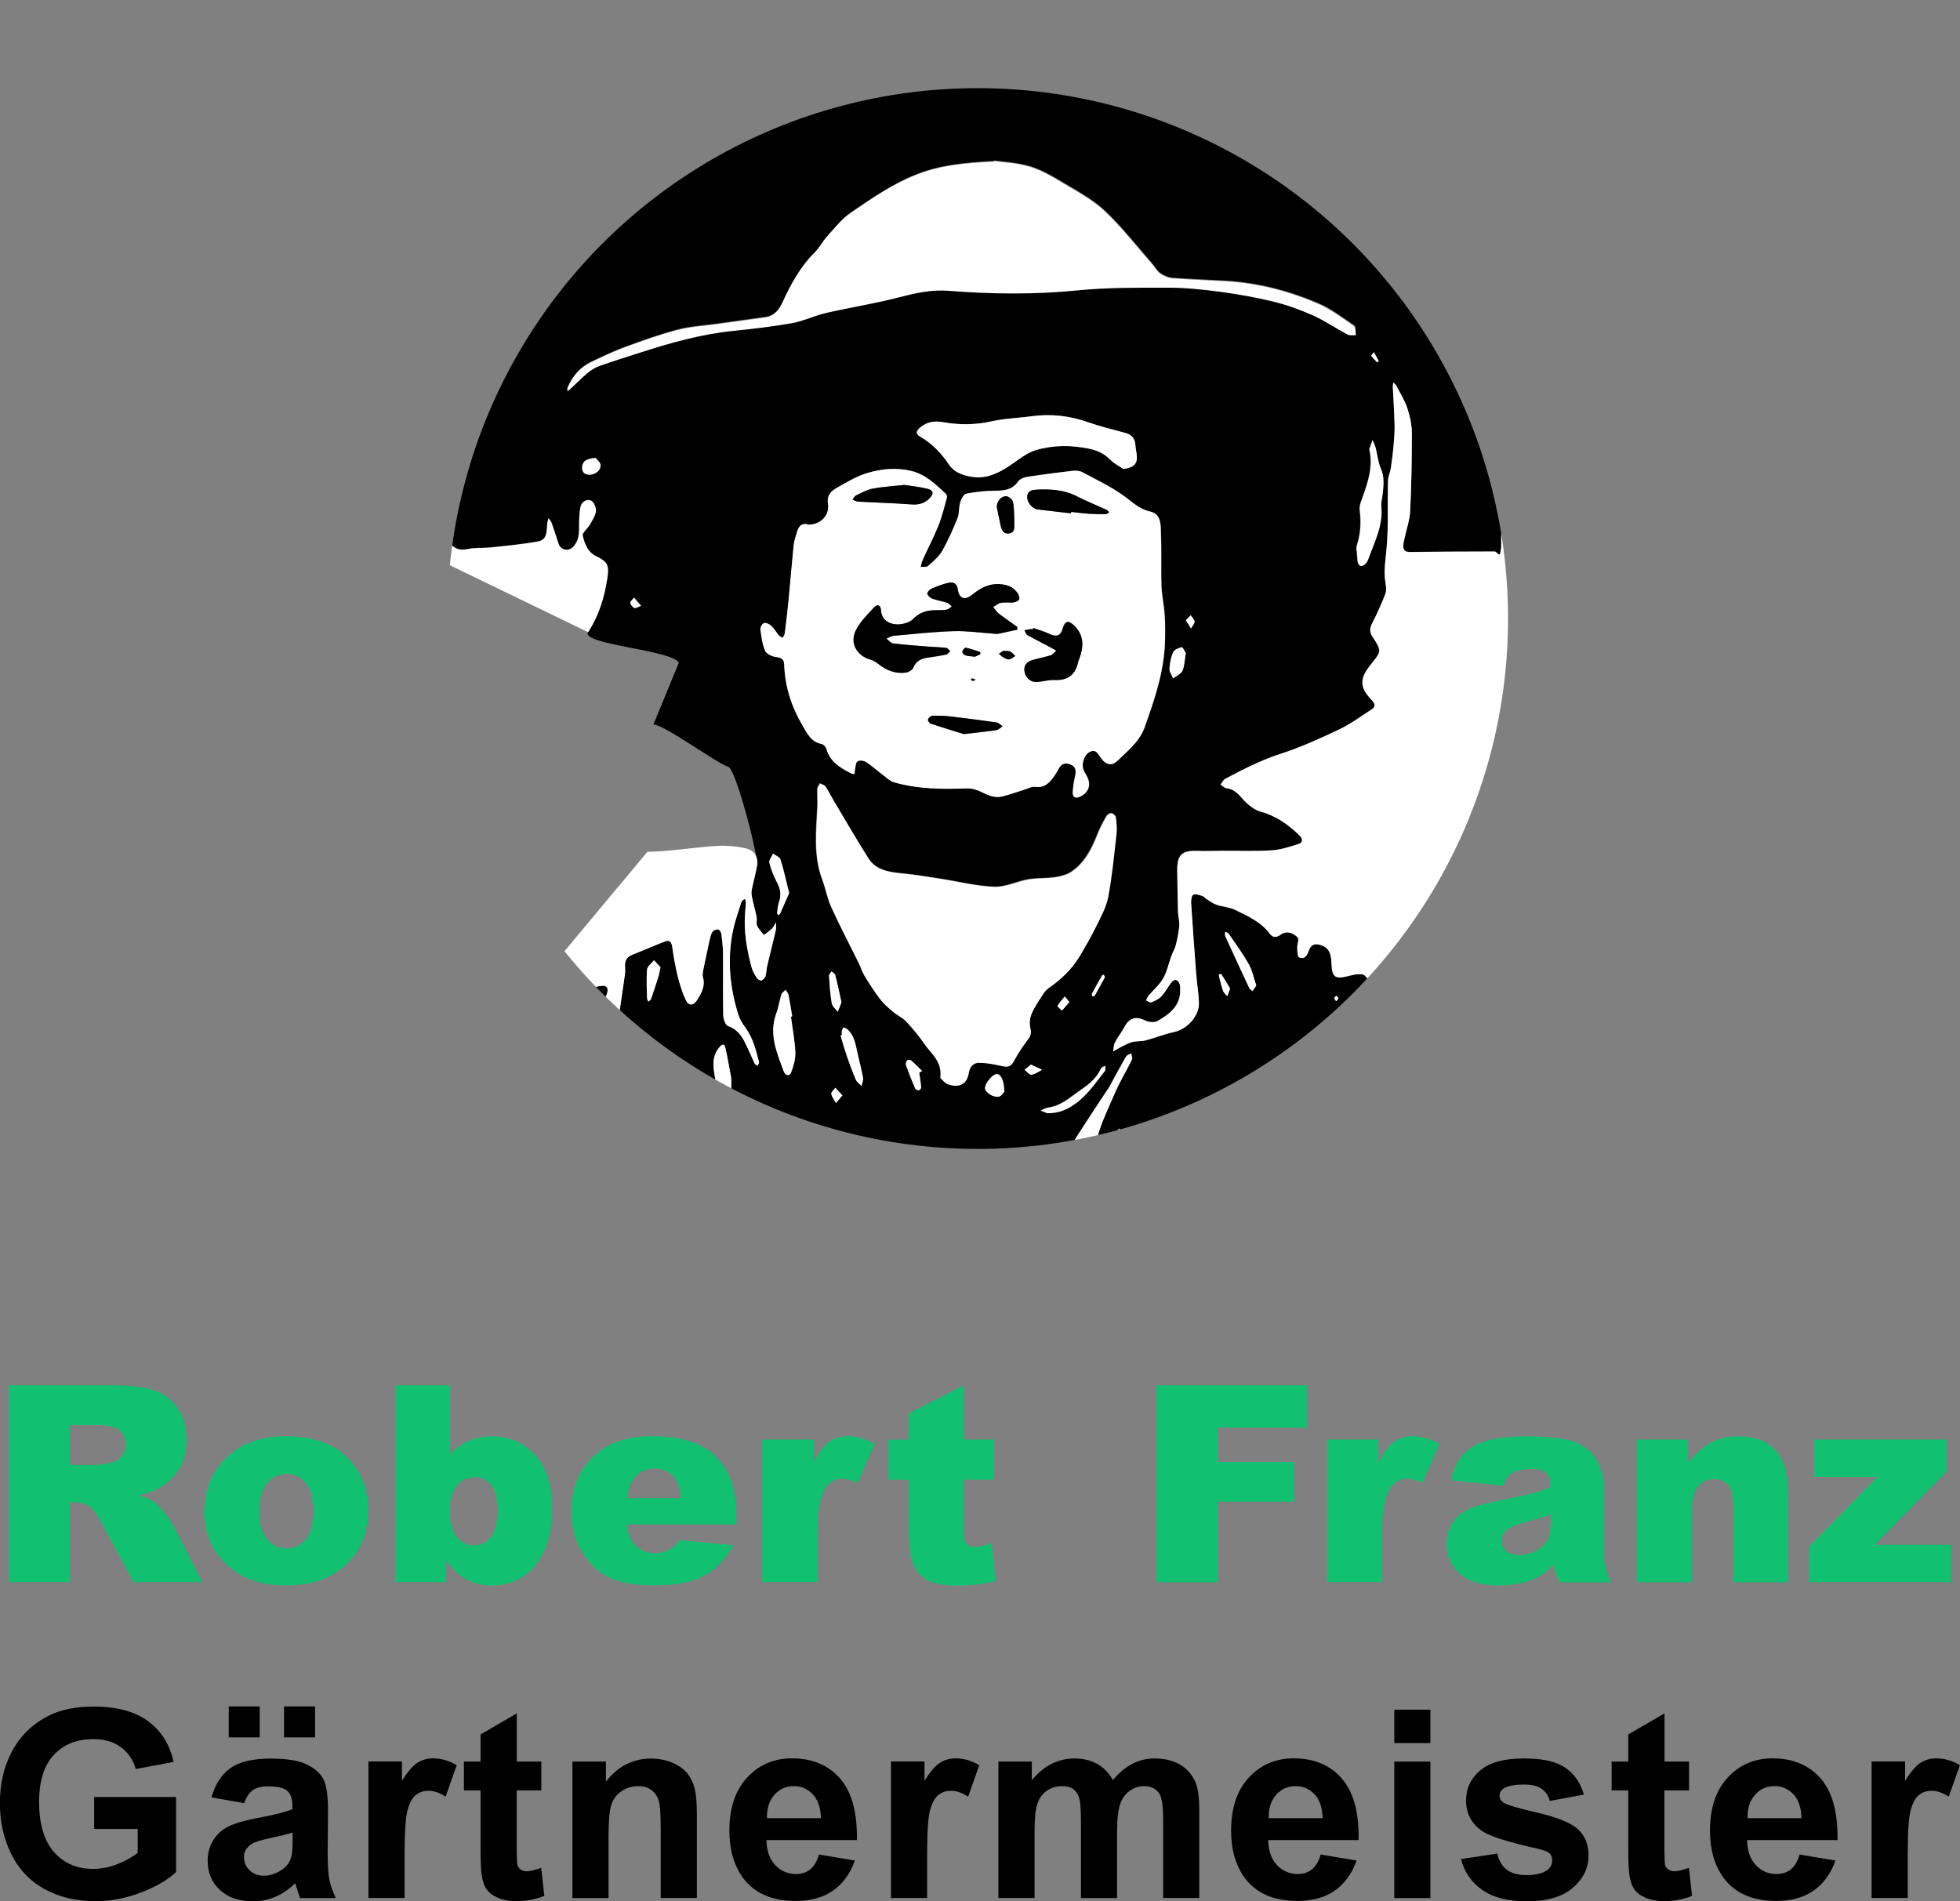 <?xml version="1.0" encoding="UTF-8"?>
<svg id="Ebene_1" data-name="Ebene 1" xmlns="http://www.w3.org/2000/svg" xmlns:xlink="http://www.w3.org/1999/xlink" viewBox="0 0 163.84 158.94">
  <rect x="0" y="0" width="163.84" height="158.94" fill="#808080" stroke="none"/>
  <defs>
    <style>
      .cls-1 {
        fill: none;
      }

      .cls-2 {
        clip-path: url(#clippath);
      }

      .cls-3 {
        fill: #fff;
      }

      .cls-4 {
        fill: #11c171;
      }
    </style>
    <clipPath id="clippath">
      <circle class="cls-1" cx="81.72" cy="51.71" r="44.34"/>
    </clipPath>
  </defs>
  <g class="cls-2">
    <g id="eqBqsj">
      <g>
        <path d="m56.74,55.42c-.43-1.08-8.27-1.53-7.58-2.59.92-1.4,1.37-2.92,1.61-4.54.16-1.07,0-1.35-.95-1.81-.71-.34-.95-1.04-1.11-1.7-.06-.24.42-.61.6-.94.21-.37.47-.76.51-1.16.03-.28-.22-.79-.45-.86-.43-.13-.8.18-.87.66-.07.47-.1.95-.09,1.43.01.67-.01,1.32-.54,1.83-.39.38-1.01.23-1.18-.29-.19-.58-.38-1.17-.58-1.75-.05-.14-.17-.26-.26-.39-.03.14-.09.29-.1.43-.06.61.01,1.37-.76,1.51-1.3.24-2.62.36-3.94.5-.65.07-1.32,0-1.96.14-.63.13-1.07.02-1.46-.48-.07-.09-.25-.19-.34-.16-.11.04-.21.2-.24.32-.1.42-.18.85-.26,1.27,0-15.52,0-31.05,0-46.57C36.78.05,36.83,0,37.07,0c29.48,0,58.95,0,88.43,0,0,.14-.02.27-.02.41,0,15.03,0,30.07,0,45.1,0,.14.01.28-.03.41-.06.19.03.71-.41.22-.04-.04-.14-.04-.21-.04-2.32,0-4.64,0-6.97.04-.41,0-.58-.15-.57-.52,0-.21.06-.42.11-.63.16-.76.44-1.51.47-2.27.11-2.15.15-4.31.14-6.47,0-.71-.15-1.44-.37-2.11-.22-.67-.61-1.29-.94-1.92-.05-.1-.15-.17-.23-.25-.02.11-.05.22-.05.33.05,1.08.12,2.16.15,3.24.01.54-.03,1.08-.08,1.62-.06.65-.14,1.29-.23,1.94-.06.37-.24.74-.24,1.11-.05,1.91.05,3.84-.13,5.74-.09.93-.25,1.83-.08,2.77.05.3.08.66-.02.94-.32.83-.68,1.64-1.09,2.43-.22.42-.23.75.03,1.15.76,1.14.75,1.2-.11,2.26-1.02,1.25-.99,1.96.09,3.08.25.26.26.52-.06.72-.89.57-1.75,1.22-2.7,1.67-1.61.76-3.24,1.51-4.93,2.05-1.62.52-3.11,1.29-4.6,2.08-.17.09-.27.32-.4.49.17.1.33.28.51.3.66.08,1,.53,1.42.98.38.41.89.83,1.41.97,1.32.36,2.35,1.1,3.29,2.03.25.25.25.57-.08.67-.74.23-1.49.49-2.25.54-1.36.09-2.73.03-4.1.04-.7,0-1.4.04-2.1.01-1.32-.06-1.73.32-1.72,1.65.02,1.14.03,2.27.06,3.41.01.4.14.81.11,1.2-.04.54-.16,1.08-.29,1.61-.08.31-.26.6-.37.91-.23.63-.36,1.3-.68,1.87-.31.54-.82.96-1.23,1.45-.09.11-.14.26-.21.4.15.06.33.21.44.16.31-.13.63-.28.85-.51.33-.35.54-.81.85-1.18.23-.28.5-.23.65.1.07.16.06.35.07.53.03,1.35-.9,2.05-1.91,2.63-.26.15-.75.09-1.04-.06-.72-.37-1.31-.21-1.69.51-.24.46-.58.88-.82,1.34-.11.21-.11.49-.15.74.2-.11.39-.23.59-.33.32-.16.64-.36.99-.45.36-.1.76-.04,1.13-.14.8-.21,1.57-.53,2.38-.7,1.07-.22,2.11-1.32,2.08-2.42-.02-.82-.17-1.64-.23-2.46-.15-1.97-.3-3.94-.42-5.91-.02-.24.04-.63.18-.69.2-.09.52.04.77.11.13.04.23.19.35.26.28.17.55.38.85.48.5.17,1.07.18,1.54.42,1.05.52,2.15,1,2.89,2,.23.31.54.33.87.09.55-.4,1.07-.16,1.46.21.13.13-.05.57-.04.86.01.28.01.73.16.81.36.18.64-.07.77-.47.19-.59.53-.75,1.1-.54.76.27.82.95.84,1.6.04,1.04.29,1.24,1.31.99.29-.07.58-.15.87-.17.2-.02.49-.01.6.11.56.63,1.22,1.23,1.56,1.96.32.68.62,1.22,1.33,1.5.52.2.71.61.62,1.15-.1.62-.17,1.24-.29,1.86-.32,1.61-.67,3.22-.96,4.84-.06.33.13.69.2,1.04.18-.27.44-.52.54-.83.26-.73.41-1.5.67-2.22.47-1.31.99-2.6,1.48-3.9.28-.75.96-1.19,1.72-1.08.7.11,1.25.76,1.29,1.54.02.35,0,.7.04,1.05.25,1.94.11,3.86-.12,5.8-.29,2.44-.51,4.9-.73,7.35-.04.39-.14.52-.54.52-8.72-.01-17.44,0-26.16-.02-.79,0-1.59-.06-2.38-.14-.19-.02-.53-.25-.52-.36.03-.31.19-.61.34-.9.17-.32.49-.58.56-.91.21-.92.3-1.86.49-2.78.14-.71.37-1.39.52-2.1.04-.17-.11-.39-.18-.58-.14.15-.33.28-.4.45-.4.98-.77,1.97-1.17,2.95-.05.12-.2.19-.31.28-.05-.1-.13-.21-.15-.32-.32-2.28.76-4.22,1.6-6.2.42-1,1-1.94,1.48-2.92.07-.14-.04-.35-.06-.53-.15.1-.36.16-.44.29-.45.77-.87,1.56-1.29,2.34-.03.06-.05.12-.09.17-.52.79-1.05,1.57-1.56,2.36-.69,1.06-1.39,2.12-2.03,3.21-.64,1.08-1.21,2.2-1.8,3.32-.21.4-.49.81-.53,1.23-.1,1.09-.45,1.06-1.21,1.07-2.86.05-5.71.06-8.57.06-.62,0-1.26-.06-1.86-.21-.24-.06-.5-.37-.6-.63-.16-.4-.16-.85-.28-1.27-.48-1.63-.49-1.63-2.18-1.57-1.25.04-2.1-.59-2.76-1.57-.12-.18-.22-.39-.39-.49-.19-.11-.47-.2-.65-.14-.12.04-.23.39-.2.57.32,1.59.3,3.27,1.16,4.73.16.28.09.5-.27.54-.17.02-.34.05-.5.05-3.46,0-6.92.01-10.37,0-2.36,0-4.71-.05-7.07-.06-1.96,0-3.93,0-5.89,0-.12,0-.34-.08-.35-.15-.12-.77-.25-1.55-.3-2.33-.12-1.75-.12-3.51-.3-5.25-.28-2.71-.68-5.4-1-8.1-.02-.17.07-.46.2-.52.74-.36,1.48-.77,2.27-.95.72-.17,1.38-.41,1.8-.98.71-.97,1.73-1.2,2.8-1.36.39-.06.57.18.47.54-.08.31-.23.62-.39.91-.35.69-.38,1.35.06,2.02.44.67.76,1.37.6,2.22-.04.19,0,.4.02.6.02.11.09.2.14.3.06-.09.17-.17.18-.26.08-.89.1-1.79.21-2.68.19-1.54.44-3.06.65-4.6.03-.22.03-.44.01-.66-.03-.48.15-.81.61-.99.74-.29,1.47-.61,2.21-.91.15-.06.3-.11.44-.17.51-.23.64.07.7.49.05.37.1.73.17,1.1.12.59.23,1.19.4,1.76.16.54.33,1.1.59,1.59.22.41.59.4.86-.01.39-.6.75-1.21.53-1.99-.07-.25.03-.56.08-.84.14-.72.29-1.44.46-2.16.06-.26.11-.55.25-.77.08-.13.32-.22.48-.21.1,0,.25.23.27.37.07.53.14,1.08.14,1.61.02,1.72-.02,3.44.02,5.16,0,.33.18.86.4.94.69.24,1.07.72,1.37,1.29.32.6.57,1.24.86,1.86.04.08.16.11.24.17.04-.1.14-.21.12-.29-.26-1-.49-2.02-1.13-2.88-.24-.33-.47-.69-.59-1.08-.74-2.3-.95-4.65-.46-7.03.17-.83.46-1.63.72-2.44.03-.1.19-.16.29-.24.02.12.07.23.07.35,0,.26-.04.53-.06.79-.13,1.57.14,3.09.54,4.6.08.3.25.58.42.85.08.12.28.26.39.24.14-.03.31-.21.35-.36.09-.27.08-.57.14-.84.24-1,.5-1.99.72-2.99.05-.21,0-.45.01-.67-.1.17-.17.38-.31.51-.21.21-.46.37-.69.55-.2-.26-.44-.49-.57-.78-.09-.2,0-.49-.04-.72-.11-.55-.26-1.09-.38-1.63-.04-.2-.07-.43-.03-.63.13-.69.33-1.36.45-2.05.13-.74-1.77-8.1-2.41-8.25-.8-.19-5.43-3.58-6.25-3.53m12.89-16.74c-.5-.13-.74.18-.87.64-.1.37-.24.74-.28,1.11-.15,1.48-.26,2.96-.41,4.43-.09.97-.21,1.94-.33,2.92-.02.13-.12.26-.18.39-.12-.08-.26-.13-.34-.23-.21-.25-.37-.55-.61-.77-.15-.14-.42-.28-.59-.24-.14.03-.34.35-.32.51.08.62.16,1.26.4,1.82.11.26.58.47.92.51.44.05.65.2.67.62.06,1.84.61,3.52,1.53,5.1.39.67.72,1.38,1.6,1.55.16.03.36.24.4.41.29,1.07,1.15,1.56,2.03,2.03.1.05.22.06.32.08,0-.12,0-.24.03-.35.05-.25.04-.57.2-.71.13-.12.51-.09.69.02.45.28.85.65,1.28.97.37.27.71.65,1.13.76,1.98.56,4.01.58,6.05.5.41-.02.87.11,1.25.31.58.3,1.15.53,1.79.35.6-.16,1.19-.38,1.79-.56.3-.09.62-.28.91-.23.64.09,1.04-.22,1.39-.65.23-.28.41-.59.58-.91.23-.41.57-.46.95-.31.37.15.51.44.42.85-.1.49-.2.98-.22,1.47-.02.45.26.55.64.36.72-.37.91-1,.53-1.71-.09-.17-.2-.33-.27-.51-.21-.49.05-1.27.52-1.51.55-.29.7.23.96.53.06.06.1.14.16.2.37.37.75.41,1.15.05.14-.13.28-.26.42-.39.75-.71,1.52-1.4,1.89-2.43.82-2.29,1.61-4.59,1.7-7.06.03-.78.03-1.56-.02-2.34-.05-.82-.24-1.63-.27-2.45-.05-1.42.02-2.84-.04-4.26-.03-.74.07-1.72-.9-1.94-.95-.21-1.53-.84-2.26-1.35-1.07-.76-2.27-1.34-3.43-1.95-.24-.12-.57-.14-.84-.1-1.25.14-2.51.3-3.75.5-.27.04-.62.18-.76.39-.5.72-1.19.76-1.97.77-.79,0-1.6.09-2.37.25-.21.04-.41.45-.5.73-.13.42-.06.91-.22,1.31-.38.94-.79,1.88-1.3,2.76-.28.48-.75.87-1.18,1.25-.13.11-.41.05-.61.07.06-.2.09-.41.17-.59.44-.96.93-1.89,1.32-2.87.3-.74.48-1.53.7-2.3.03-.1,0-.28-.07-.34-.88-.81-1.72-1.66-2.96-1.94-1.23-.28-2.45-.16-3.62.19-.87.26-1.68.75-2.48,1.2-.49.27-.93.62-.8,1.34.17.99-.64,1.82-1.69,1.77Zm11.1,46.29c.12.11.31.38.57.48.73.27,1.58.22,1.77-.95.08-.5.38-.85.85-.84.63,0,1.26.13,1.88.27.44.1.75.11,1.01-.36.35-.64.76-1.27,1.2-1.85.25-.33.29-.58.2-.98-.09-.36-.04-.81.1-1.15.22-.54.57-1.03.88-1.53.14-.23.31-.47.52-.62,1.05-.72,1.95-1.57,2.61-2.66.48-.8.95-1.61,1.36-2.45.4-.82.87-1.64,1.04-2.52.33-1.73.49-3.49.69-5.24.05-.47,0-.95-.05-1.42-.02-.13-.22-.32-.35-.34-.13-.02-.35.11-.42.24-.27.47-.53.95-.73,1.45-.49,1.24-1.07,2.43-2.2,3.2-.39.26-.9.39-1.37.46-.74.11-1.51.06-2.24.18-.96.17-1.91.66-2.85.62-1.52-.06-3.02-.45-4.54-.68-1.08-.17-2.16-.35-3.25-.45-1.06-.1-2.1-.28-2.71-1.23-1.03-1.6-1.97-3.25-2.94-4.88-.23-.38-.42-.78-.67-1.15-.09-.13-.29-.17-.45-.25-.08.15-.21.3-.22.45-.02.5.03,1,0,1.5-.1,2.05-.34,4.1.41,6.09.29.76.43,1.59.76,2.32.72,1.58,1.53,3.12,2.3,4.68.17.34.28.72.47,1.04.4.66.82,1.31,1.28,1.92.31.4.7.74,1.08,1.07.35.3.8.49,1.11.82.56.59,1.08,1.22,1.54,1.89.55.81,1.51,1.43,1.33,2.85Zm4.48-76.67c-2.49.13-4.42.32-6.35,1.06-2.06.79-3.81,2.01-5.58,3.22-.76.52-1.36,1.29-1.99,1.98-.38.42-.65.96-1.05,1.36-1.19,1.18-1.97,2.61-2.66,4.11-.29.64-.68,1.19-1.45,1.3-1.37.19-2.75.38-4.12.57-1.09.15-2.21.21-3.26.49-1.49.39-2.95.92-4.4,1.45-.96.35-1.88.8-2.81,1.24-.92.44-1.53,1.18-1.94,2.1-.04.09-.02.19-.03.29.06-.02.12-.03.16-.07.5-.46.97-.95,1.49-1.39.3-.25.66-.49,1.03-.62,1.13-.4,2.27-.75,3.41-1.12,2.55-.83,5.13-1.55,7.82-1.82,1.64-.16,3.29-.36,4.92-.65.96-.17,1.87-.63,2.82-.85,2.02-.46,4.07-.78,6.07-1.3,1.36-.35,2.7-.66,4.11-.55,3.59.28,7.17.33,10.78-.03,2.51-.25,5.06-.23,7.59-.23,1.45,0,2.91.15,4.34.34,1.51.2,3.02.47,4.5.83,1.14.28,2.25.68,3.32,1.16.99.44,1.9,1.07,2.86,1.59.19.1.46.04.69.06-.05-.27,0-.67-.16-.78-.97-.67-1.94-1.4-3.01-1.86-2.44-1.04-4.99-1.71-7.66-1.87-1.5-.09-3.01-.14-4.51-.25-.35-.03-.72-.18-1.01-.39-.28-.19-.45-.53-.68-.8-1.3-1.48-2.51-3.05-3.94-4.4-.99-.94-2.25-1.61-3.44-2.33-.9-.54-1.84-1.1-2.83-1.4-1.11-.33-2.31-.38-2.99-.48Zm10.82,25.75c.94-.15,1.21-.47,1.09-1.29-.03-.24-.08-.48-.1-.73-.03-.54-.31-.85-.83-.99-1.04-.29-2.09-.54-3.1-.89-1.54-.54-3.1-.73-4.72-.51-1.12.15-2.27.18-3.37.43-1.36.3-2.71.31-4.04.07-.78-.14-1.39-.02-1.97.48-.29.25-.34.5.02.71,1,.58,1.78,1.37,2.42,2.34.49.73,1.33.98,2.16,1.06,1.06.11,1.98-.34,2.85-.91.74-.48,1.44-1.11,2.26-1.35,1.45-.43,2.97-.43,4.49-.11.7.15,1.26.42,1.75.93.3.31.72.51,1.09.76Zm-26.94-31.91c.05-.29-.13-.71-.35-.94-.67-.72-1.62-.77-2.75-.91-.47.16-1.14.34-1.78.6-.95.39-1.62,1.05-1.81,2.13-.06.32-.23.65-.44.89-.49.56-.99,1.11-1.56,1.58-.62.5-1.33.89-1.98,1.36-.15.11-.3.42-.24.55.07.16.36.32.55.3.94-.07,1.88-.15,2.81-.31,1.22-.21,2.35-.95,1.73-2.49-.25-.63.1-1.13.65-1.47.81-.51,1.68-.65,2.62-.58m-3.29,82.15c-.18-.95-.32-1.78-.5-2.6-.07-.32-.26-.28-.47-.04-.58.66-.58,1.38-.45,2.21.24,1.52.48,3.05.51,4.58.04,2.1.1,4.21-.45,6.27-.13.48.09.64.54.62.45-.02.61-.31.62-.7.02-.54-.02-1.08,0-1.62.06-1.31.17-2.61.2-3.92.04-1.63,0-3.27,0-4.8Zm52.26-44.17c.03.34.04.68.09,1.02.02.12.12.27.22.3.1.03.27-.04.36-.12.12-.1.21-.24.27-.39.53-1.45,1.28-2.84,1.11-4.47-.03-.33.08-.67.11-1.01.07-.71.17-1.41-.14-2.12-.24-.54-.28-1.17-.44-1.75-.06-.23-.17-.44-.26-.66-.09.25-.18.5-.26.75,0,.02,0,.04,0,.06.32,1.41-.11,2.7-.58,4-.12.33-.27.7-.23,1.03.13,1.02.08,2.01-.24,2.98-.04.12-.03.25-.04.38Zm-47.28,38.98s.08-.01.12-.02c-.1-.6-.19-1.19-.31-1.79-.03-.15-.16-.29-.25-.43-.12.14-.3.25-.35.41-.16.51-.23,1.06-.42,1.56-.65,1.74.05,3.29.63,4.86.11.29.45.47.61.07.2-.52.37-1.1.35-1.65-.04-1.01-.24-2.02-.37-3.03Zm4.26,1.58s-.07.02-.1.03c.17.56.32,1.13.52,1.69.24.68.49,1.36.77,2.02.09.2.31.34.46.5.05-.23.17-.47.13-.68-.13-.7-.32-1.39-.47-2.08-.16-.72-.26-1.46-.85-1.98-.09-.08-.21-.1-.32-.15-.05.1-.11.2-.13.31-.02.11,0,.23,0,.35Zm-19.41,8.27c-.07-.36-.11-.65-.17-.92-.02-.09-.12-.21-.18-.21-.08,0-.2.1-.23.18-.07.24-.12.49-.15.74-.22,1.83-.44,3.66-.66,5.49-.02.13-.02.28.02.41.02.09.12.2.19.21.07,0,.19-.1.22-.18.09-.27.17-.54.21-.82.13-.94.23-1.89.37-2.83.11-.71.26-1.41.37-2.05Zm15.01-20.18c-.25-.99-.44-1.9-.72-2.79-.06-.21-.4-.33-.62-.49-.11.25-.36.54-.31.75.13.56.35,1.1.62,1.61.3.56.4,1.1.18,1.71-.1.27-.11.58-.15.88,0,.06.05.13.08.19.06-.04.14-.06.17-.12.26-.58.51-1.16.76-1.74Zm39.04,7.76c-.21-.6-.33-1.25-.63-1.79-.49-.88-1.1-1.7-1.67-2.54-.06-.09-.2-.12-.3-.17,0,.12-.04.25,0,.35.66,1.45,1.33,2.89,2,4.33.05.11.19.19.28.28.09-.13.18-.26.31-.45Zm-17.48,10.65c.96,0,1.61-.28,2.27-.74,1.08-.74,1.76-1.81,2.55-2.79.07-.09.02-.28.03-.43-.12.08-.3.12-.35.23-.36.77-.94,1.29-1.64,1.75-.87.59-1.63,1.35-2.74,1.51-.23.03-.44.16-.67.25.23.09.46.18.54.21Zm11.59-38.45c-.09-.13-.26-.51-.34-.49-.27.06-.62.21-.72.43-.19.42-.28.91-.3,1.38-.01.26.2.53.31.8.27-.21.65-.37.77-.64.18-.4.18-.88.28-1.47Zm-28.78,29.19c-.18-.8-.33-1.55-.52-2.28-.03-.12-.21-.2-.31-.31-.07.12-.22.24-.21.36.05.78.1,1.56.23,2.32.04.26.32.47.5.7.1-.27.21-.54.31-.79Zm-15.13-2.93c-.14-.15-.34-.37-.53-.58-.2.25-.56.5-.58.77-.07.8-.02,1.61,0,2.42,0,.09.07.18.11.27.08-.08.2-.15.23-.25.22-.63.42-1.26.62-1.89.06-.18.08-.37.16-.73Zm28.74,10.4c-.01-.92-.3-1.48-.63-1.47-.36.01-.99.78-.98,1.19.01.33.67.78,1.16.69.21-.04.38-.34.45-.41Zm-7.11-1.58c.08-.05.16-.09.24-.14-.3-.3-.59-.6-.91-.88-.07-.06-.29-.07-.34-.01-.08.1-.14.29-.1.4.24.66.5,1.31.77,1.95.04.08.2.16.3.15.07,0,.2-.16.2-.23-.03-.41-.1-.82-.16-1.23Zm-27.05-51.4c-.7.06-1.1.22-1.12.79-.02.39.22.61.61.61.51,0,.99-.4.92-.84-.04-.24-.31-.43-.41-.56Zm53.04,44.35c-.22-.37-.46-.77-.71-1.16-.02-.04-.13-.06-.16-.04-.04.02-.07.11-.06.16.11.42.21.84.35,1.25.06.17.23.29.35.44.07-.18.13-.36.24-.65Zm-16.65,6.37c-.2.17-.37.3-.53.43.2.15.41.43.58.41.3-.04.59-.26.88-.41-.28-.13-.57-.27-.92-.43Zm-15.76,2.58c-.25-.26-.42-.45-.59-.64-.12.17-.36.36-.34.51.05.27.25.51.39.76.15-.18.31-.36.54-.63Zm18.97-7.8c-.18-.22-.28-.34-.39-.47-.21.25-.44.5-.61.78-.03.04.24.26.37.4.2-.22.39-.45.62-.71Zm2.98-2.08c-.05-.1-.07-.16-.11-.2-.02-.02-.11.02-.13.05-.29.5-.58,1.01-.85,1.52-.03.05.03.15.04.23.07-.02.17-.01.19-.06.29-.51.57-1.03.85-1.54Zm6.77-29.85c.17.27.3.48.42.69.11-.19.3-.38.3-.56,0-.18-.21-.36-.32-.54-.11.12-.23.24-.4.41Zm-45.54-1.21c-.34-.39-.46-.54-.59-.68-.11.14-.31.29-.3.43.01.16.18.37.34.43.12.05.32-.09.55-.18Zm61.25-21.2c-.14.18-.23.29-.22.31.16.19.33.37.5.55,0,0,.14-.1.13-.11-.11-.22-.24-.43-.41-.74Zm-8.29,67.97c-.09-.22-.15-.4-.22-.57-.06.28-.12.56-.16.84-.01.07.06.16.1.24.1-.17.19-.34.28-.52Zm5.14-13.7c.09-.12.19-.19.18-.25-.02-.08-.11-.14-.17-.21-.06.06-.15.12-.16.19,0,.07.08.14.15.27Z"/>
        <path class="cls-3" d="m54.12,71.21c1.92-.03,3.84-.37,5.76-.49.82-.05,1.68.02,2.48.21.65.15,1.06.69.93,1.43-.12.69-.31,1.36-.45,2.05-.04.2-.02.42.03.63.11.55.27,1.08.38,1.63.05.24-.05.52.04.72.13.29.37.52.57.78.23-.18.48-.34.69-.55.14-.14.21-.34.31-.51,0,.22.04.46-.01.67-.23,1-.49,1.99-.72,2.99-.07.28-.05.58-.14.84-.05.15-.21.32-.35.36-.11.03-.32-.11-.39-.24-.17-.26-.34-.55-.42-.85-.4-1.51-.67-3.03-.54-4.6.02-.26.05-.53.06-.79,0-.11-.04-.23-.07-.35-.1.08-.25.14-.29.24-.26.81-.55,1.61-.72,2.44-.49,2.38-.27,4.73.46,7.03.12.38.35.75.59,1.08.64.86.87,1.87,1.13,2.88.02.08-.08.19-.12.29-.08-.05-.2-.09-.24-.17-.29-.62-.55-1.26-.86-1.86-.3-.58-.69-1.06-1.37-1.29-.22-.08-.4-.61-.4-.94-.04-1.72,0-3.44-.02-5.16,0-.54-.07-1.08-.14-1.61-.02-.14-.17-.36-.27-.37-.16-.01-.4.08-.48.21-.14.23-.19.51-.25.77-.16.72-.31,1.44-.46,2.16-.05.28-.15.59-.08.84.22.79-.14,1.39-.53,1.99-.27.41-.64.42-.86.01-.26-.5-.43-1.05-.59-1.59-.17-.58-.28-1.17-.4-1.76-.07-.36-.12-.73-.17-1.1-.06-.42-.19-.72-.7-.49-.15.06-.3.11-.44.17-.74.3-1.47.62-2.21.91-.46.18-.65.51-.61.99.01.22.02.44-.01.66-.21,1.53-.46,3.06-.65,4.6-.11.89-.14,1.79-.21,2.68,0,.09-.12.17-.18.26-.05-.1-.13-.2-.14-.3-.03-.2-.06-.41-.02-.6.17-.84-.16-1.55-.6-2.22-.44-.67-.41-1.33-.06-2.02.15-.29.3-.59.39-.91.1-.36-.08-.6-.47-.54-1.07.16-2.09.39-2.8,1.36-.42.57-1.08.81-1.8.98-.79.18-1.53.59-2.27.95-.12.06-.22.35-.2.52.33,2.7.72,5.39,1,8.1.18,1.74.19,3.5.3,5.25.05.78.18,1.56.3,2.33.01.07.23.15.35.15,1.96,0,3.93,0,5.89,0,2.36.01,4.71.05,7.07.06,3.46,0,6.92,0,10.37,0,.17,0,.34-.03.5-.05.36-.04.43-.26.27-.54-.86-1.46-.84-3.14-1.16-4.73-.04-.18.08-.53.2-.57.19-.06.47.03.65.14.17.1.27.32.39.49.66.98,1.52,1.61,2.76,1.57,1.69-.06,1.7-.05,2.18,1.57.12.41.12.87.28,1.27.1.26.36.57.6.63.6.14,1.24.21,1.86.21,2.86,0,5.71,0,8.57-.06.76-.01,1.12.02,1.21-1.07.04-.42.32-.84.53-1.23.59-1.11,1.16-2.23,1.8-3.32.64-1.09,1.34-2.15,2.03-3.21.51-.79,1.04-1.57,1.56-2.36.03-.05.05-.12.09-.17.43-.78.85-1.57,1.29-2.34.08-.14.29-.2.44-.29.02.18.13.4.06.53-.48.98-1.06,1.91-1.48,2.92-.84,1.98-1.92,3.91-1.6,6.2.02.11.1.21.15.32.1-.09.26-.16.31-.28.4-.98.77-1.97,1.17-2.95.07-.18.27-.3.4-.45.06.19.22.41.18.58-.14.71-.38,1.39-.52,2.1-.18.92-.28,1.86-.49,2.78-.08.33-.39.6-.56.91-.15.28-.3.59-.34.9-.01.1.32.34.52.36.79.08,1.59.14,2.38.14,8.72.01,17.44,0,26.16.02.4,0,.51-.12.54-.52.22-2.45.43-4.9.73-7.35.23-1.93.37-3.86.12-5.8-.04-.35-.02-.7-.04-1.05-.04-.78-.59-1.43-1.29-1.54-.76-.12-1.44.32-1.72,1.08-.49,1.3-1.01,2.59-1.48,3.9-.26.73-.41,1.49-.67,2.22-.11.3-.36.55-.54.83-.07-.35-.26-.72-.2-1.04.29-1.62.65-3.23.96-4.84.12-.62.19-1.24.29-1.86.09-.55-.11-.96-.62-1.15-.72-.27-1.01-.82-1.33-1.5-.34-.74-1-1.34-1.56-1.96-.11-.12-.4-.13-.6-.11-.29.02-.58.1-.87.17-1.01.25-1.27.05-1.31-.99-.03-.66-.08-1.33-.84-1.6-.58-.21-.92-.05-1.1.54-.13.4-.41.65-.77.47-.15-.07-.15-.53-.16-.81-.01-.29.18-.73.04-.86-.4-.37-.91-.61-1.46-.21-.32.24-.63.22-.87-.09-.74-1-1.84-1.48-2.89-2-.47-.23-1.03-.25-1.54-.42-.3-.1-.57-.31-.85-.48-.13-.08-.22-.22-.35-.26-.25-.08-.56-.2-.77-.11-.14.06-.19.45-.18.69.13,1.97.27,3.94.42,5.91.06.82.21,1.64.23,2.46.03,1.09-1,2.19-2.08,2.42-.81.17-1.58.49-2.38.7-.36.1-.76.04-1.13.14-.34.09-.66.29-.99.45-.2.1-.39.22-.59.33.05-.25.04-.53.15-.74.24-.46.58-.88.82-1.34.38-.72.97-.88,1.69-.51.29.15.78.2,1.04.06,1.01-.58,1.94-1.27,1.91-2.63,0-.18,0-.38-.07-.53-.15-.33-.42-.38-.65-.1-.31.38-.52.83-.85,1.18-.22.24-.55.39-.85.51-.11.04-.29-.1-.44-.16.07-.13.12-.28.21-.4.41-.48.92-.91,1.23-1.45.32-.57.45-1.25.68-1.87.11-.31.3-.59.37-.91.13-.53.25-1.07.29-1.61.03-.4-.1-.8-.11-1.2-.03-1.14-.04-2.27-.06-3.41-.02-1.33.39-1.7,1.72-1.65.7.03,1.4-.01,2.1-.01,1.37,0,2.74.05,4.1-.04.76-.05,1.52-.3,2.25-.54.33-.1.33-.43.08-.67-.94-.93-1.98-1.67-3.29-2.03-.52-.14-1.03-.56-1.41-.97-.41-.45-.75-.9-1.42-.98-.18-.02-.34-.19-.51-.3.13-.17.23-.4.4-.49,1.49-.79,2.97-1.55,4.6-2.08,1.69-.54,3.32-1.29,4.93-2.05.95-.45,1.81-1.1,2.7-1.67.32-.2.31-.46.06-.72-1.09-1.12-1.11-1.83-.09-3.08.86-1.06.87-1.12.11-2.26-.27-.4-.25-.73-.03-1.15.4-.79.77-1.6,1.09-2.43.11-.28.08-.63.02-.94-.17-.94,0-1.84.08-2.77.18-1.9.08-3.82.13-5.74,0-.37.19-.73.24-1.11.1-.64.18-1.29.23-1.94.05-.54.09-1.08.08-1.62-.03-1.08-.1-2.16-.15-3.24,0-.11.03-.22.05-.33.08.08.18.16.23.25.33.63.72,1.25.94,1.92.22.67.37,1.4.37,2.11,0,2.16-.04,4.31-.14,6.47-.04.76-.31,1.51-.47,2.27-.04.21-.1.42-.11.63,0,.37.16.53.57.52,2.32-.03,4.64-.03,6.97-.04.07,0,.17,0,.21.04.44.49.35-.04.41-.22.04-.13.03-.27.03-.41,0-15.03,0-30.07,0-45.1,0-.14.02-.27.02-.41q1.02,0,1.02,1.02c0,33.95,0,67.9,0,101.85,0,.24-.05.29-.29.29-29.67,0-59.34,0-89.01,0-.38,0-.52-.07-.45-.46.03-.19,0-.38,0-.57.1-.33.29-.67.3-1,.04-1.75.09-3.51.04-5.26-.04-1.3-.22-2.59-.34-3.89m1.98,2.54c-.07-.35-.15-.79-.26-1.22-.03-.13-.14-.25-.21-.38-.09.13-.25.25-.26.38-.06.74-.11,1.48-.11,2.22,0,1.85.03,3.69.03,5.54,0,.45.05.88.59.92.75.05,1.5.03,2.25.02.18,0,.37-.15.55-.14.71.04,1.41.12,2.12.15.05,0,.22-.36.16-.44-.19-.27-.46-.48-.68-.74-.55-.62-1.07-1.26-1.62-1.88-.42-.47-.81-1.02-1.33-1.36-.64-.43-1.19-.85-1.22-1.69-.01-.43,0-.87,0-1.39Zm86.26-5.15c-.05,0-.1,0-.15,0-.02-.41-.03-.83-.09-1.24-.01-.1-.17-.18-.25-.27-.08.09-.22.18-.24.28-.06.31-.11.63-.11.95,0,1.75.01,3.51.07,5.26.02.46.22.92.35,1.38.02.07.14.1.22.16.04-.08.1-.16.11-.25.04-.69.08-1.38.09-2.07.01-1.4,0-2.8,0-4.2Zm-1.29-5.36c.21-.18.35-.3.49-.43-.15-.07-.29-.19-.44-.2-.13,0-.26.12-.4.19.1.13.2.25.35.44Z"/>
        <path class="cls-3" d="m36.79,46.86c.08-.43.16-.85.26-1.27.03-.13.13-.28.24-.32.08-.03.27.07.34.16.39.49.83.61,1.46.48.63-.14,1.31-.07,1.96-.14,1.32-.14,2.64-.26,3.94-.5.78-.14.7-.9.76-1.51.02-.15.07-.29.1-.43.09.13.21.25.26.39.21.58.39,1.17.58,1.75.17.52.79.66,1.18.29.53-.51.55-1.16.54-1.83,0-.48.02-.96.09-1.43.07-.48.45-.79.87-.66.23.07.47.57.45.86-.04.4-.3.79-.51,1.16-.19.33-.67.69-.6.94.17.65.4,1.35,1.11,1.7.96.46,1.11.74.95,1.81-.24,1.62-.7,3.14-1.61,4.54"/>
        <path d="m36.79,92c.12,1.3.3,2.59.34,3.89.05,1.75,0,3.51-.04,5.26,0,.34-.2.67-.3,1,0-3.38,0-6.77,0-10.15Z"/>
        <path class="cls-3" d="m67.52,43.86c1.06.05,1.86-.79,1.69-1.77-.12-.72.31-1.06.8-1.34.8-.45,1.61-.94,2.48-1.2,1.17-.35,2.38-.47,3.62-.19,1.24.28,2.09,1.13,2.96,1.94.07.07.1.24.07.34-.22.77-.41,1.56-.7,2.3-.39.97-.89,1.91-1.32,2.87-.08.18-.12.39-.17.59.21-.02.49.04.61-.07.43-.38.9-.76,1.18-1.25.51-.88.92-1.82,1.3-2.76.16-.4.1-.88.22-1.31.08-.28.29-.69.5-.73.78-.16,1.58-.24,2.37-.25.77,0,1.47-.05,1.97-.77.15-.21.49-.35.76-.39,1.25-.19,2.5-.35,3.75-.5.28-.03.61-.02.84.1,1.16.62,2.36,1.19,3.43,1.95.73.52,1.31,1.14,2.26,1.35.97.22.87,1.2.9,1.94.06,1.42,0,2.84.04,4.26.03.82.21,1.63.27,2.45.05.78.05,1.56.02,2.34-.09,2.46-.88,4.76-1.7,7.06-.37,1.03-1.14,1.72-1.89,2.43-.14.13-.27.27-.42.39-.4.36-.78.32-1.15-.05-.06-.06-.1-.14-.16-.2-.25-.3-.4-.81-.96-.53-.47.24-.72,1.02-.52,1.51.07.18.18.34.27.51.38.71.19,1.34-.53,1.71-.38.19-.66.09-.64-.36.02-.49.12-.99.22-1.47.09-.42-.05-.71-.42-.85-.38-.15-.72-.1-.95.31-.17.31-.36.63-.58.91-.35.43-.75.75-1.39.65-.29-.04-.61.14-.91.23-.6.19-1.18.4-1.79.56-.65.18-1.21-.05-1.79-.35-.37-.19-.83-.32-1.25-.31-2.04.08-4.07.06-6.05-.5-.42-.12-.76-.49-1.13-.76-.43-.32-.82-.69-1.28-.97-.18-.11-.56-.13-.69-.02-.15.13-.14.46-.2.71-.02.11-.02.23-.03.35-.11-.03-.23-.03-.32-.08-.88-.46-1.73-.95-2.03-2.03-.05-.17-.24-.38-.4-.41-.88-.17-1.21-.88-1.6-1.55-.93-1.58-1.47-3.27-1.53-5.1-.01-.43-.23-.57-.67-.62-.33-.04-.8-.25-.92-.51-.24-.56-.32-1.2-.4-1.82-.02-.16.17-.48.32-.51.17-.04.44.1.59.24.24.22.4.52.61.77.09.1.23.16.34.23.06-.13.17-.25.18-.39.12-.97.24-1.94.33-2.92.14-1.48.26-2.96.41-4.43.04-.38.17-.74.28-1.11.13-.46.37-.78.87-.64Zm15.89,9.14c.33-.07.98-.21,1.63-.35.02,0,.03-.21-.01-.24-.5-.38-1.03-.73-1.53-1.11-.19-.14-.31-.36-.46-.55.22-.12.42-.31.65-.35.34-.06.7,0,1.04-.03.17-.02.4-.12.47-.25.06-.13-.01-.37-.11-.51-.33-.49-.81-.7-1.4-.76-.95-.09-1.69.3-2.41.88-.64.52-1.1.31-1.21-.49-.06-.45-.38-.59-.72-.52-.5.11-.99.3-1.46.5-.16.07-.38.3-.36.41.04.17.24.36.41.42.4.15.84.21,1.25.35.15.05.26.2.39.31-.14.09-.27.23-.42.26-.28.05-.57.05-.86.05-.76-.01-1.42.18-1.98.76-.21.22-.57.33-.88.39-.97.19-1.74-.31-1.78-1.13-.03-.49-.32-.53-.56-.27-.57.61-1.21,1.23-1.56,1.97-.51,1.06.12,2.1,1.26,2.42.23.06.44.2.63.35.69.55,1.45.85,2.33.72.22-.03.52-.22.6-.41.24-.58.68-.76,1.24-.84.51-.07,1.03-.15,1.53-.26.12-.03.22-.19.32-.29-.12-.09-.22-.24-.35-.26-.47-.06-.95-.06-1.42-.1-1-.08-2-.15-3-.27-.2-.02-.38-.26-.57-.4.19-.08.38-.22.59-.24,1.69-.15,3.38-.34,5.07-.39,1.11-.03,2.22.14,3.66.24Zm2.96-.5s-.03.07-.04.11c-.07,0-.15-.03-.22-.02-.16.03-.32.07-.47.1.08.14.13.33.25.4.62.35,1.27.68,1.9,1.01.17.09.34.2.51.29-.16.14-.3.34-.48.39-.55.17-1.12.26-1.66.44-.2.07-.45.29-.5.49-.16.59.26,1.25.87,1.29.52.03,1.06-.18,1.59-.16,1.14.06,1.79-.44,2.01-1.54.01-.05.04-.1.06-.15.38-1,.48-1.97-.35-2.81-.53-.53-.81-.46-1.02.24-.16.56-.53.68-1.05.43-.45-.22-.93-.35-1.4-.52Zm3.15-9.59s0-.08.01-.11c.5.05,1.01.12,1.51.16.46.03.93.03,1.39.03.1,0,.19-.1.28-.15-.07-.07-.13-.17-.22-.21-.82-.38-1.67-.71-2.48-1.13-1.04-.54-2.15-.61-3.28-.56-.38.02-.83.03-.87.58-.03.44.41,1.01.84,1.07.93.12,1.87.22,2.81.33Zm-13.92-2.37c-.94.1-1.8.15-2.65.31-.48.09-.93.35-1.38.56-.13.06-.21.24-.31.36.17.06.33.16.51.17,1.48.08,2.96.12,4.43.23.6.04,1.08-.09,1.5-.51.38-.38.34-.66-.18-.8-.65-.16-1.33-.23-1.92-.32Zm4.96,20.83c1.05-.12,1.9-.2,2.74-.33.18-.03.34-.21.51-.32-.16-.11-.32-.3-.49-.32-1.27-.19-2.55-.35-3.83-.5-.5-.06-1.02-.08-1.52-.07-.14,0-.32.16-.39.3-.04.08.1.33.21.36.97.33,1.94.62,2.78.88Zm4.23-17.77c-.03-.64,0-1.14-.11-1.61-.04-.2-.33-.47-.53-.49-.47-.06-.9.51-.81.98.07.36.16.73.23,1.09.1.46.16,1.08.72,1.04.65-.05.47-.7.5-1Zm-3.33,11.3c.1-.04.28-.12.46-.22.02-.01,0-.18-.03-.19-.39-.13-.79-.27-1.2-.35-.07-.01-.24.22-.27.35-.01.08.15.25.26.29.21.07.43.07.76.11Zm2.4-.48c-.07.05-.21.14-.36.24.12.1.22.22.35.29.15.09.34.2.5.18.18-.02.35-.18.52-.28-.14-.13-.26-.29-.42-.37-.13-.07-.31-.04-.58-.06Zm-2.32,2.41c-.14-.05-.21-.09-.29-.1-.04,0-.09.06-.13.1.07.04.14.09.21.1.04,0,.09-.04.2-.1Z"/>
        <path class="cls-3" d="m78.62,90.14c.18-1.41-.78-2.03-1.33-2.85-.46-.67-.98-1.3-1.54-1.89-.31-.33-.76-.52-1.11-.82-.39-.33-.78-.67-1.08-1.07-.47-.61-.88-1.27-1.28-1.92-.2-.32-.31-.7-.47-1.04-.77-1.56-1.58-3.1-2.3-4.68-.34-.74-.48-1.56-.76-2.32-.75-1.99-.51-4.04-.41-6.09.02-.5-.03-1,0-1.5,0-.15.14-.3.22-.45.15.08.36.12.45.25.25.37.45.77.67,1.15.97,1.63,1.92,3.28,2.94,4.88.61.95,1.65,1.12,2.71,1.23,1.09.1,2.17.28,3.25.45,1.51.23,3.02.62,4.54.68.94.04,1.89-.45,2.85-.62.74-.13,1.5-.07,2.24-.18.47-.07.98-.2,1.37-.46,1.14-.77,1.72-1.95,2.2-3.2.2-.5.46-.98.73-1.45.07-.13.29-.26.42-.24.14.02.34.21.35.34.06.47.11.95.05,1.42-.2,1.75-.36,3.51-.69,5.24-.17.88-.64,1.7-1.04,2.52-.41.84-.88,1.65-1.36,2.45-.66,1.09-1.56,1.94-2.61,2.66-.22.15-.38.39-.52.62-.32.5-.66.99-.88,1.53-.14.35-.19.79-.1,1.15.1.4.05.65-.2.98-.45.58-.85,1.2-1.2,1.85-.26.47-.57.46-1.01.36-.62-.14-1.25-.26-1.88-.27-.47,0-.77.34-.85.84-.19,1.17-1.04,1.21-1.77.95-.26-.1-.45-.38-.57-.48Z"/>
        <path class="cls-3" d="m83.1,13.47c.68.1,1.88.14,2.99.48,1,.3,1.93.86,2.83,1.4,1.19.71,2.45,1.39,3.44,2.33,1.42,1.35,2.64,2.92,3.94,4.4.23.26.4.6.68.8.29.2.66.36,1.01.39,1.5.11,3,.16,4.51.25,2.66.16,5.22.82,7.66,1.87,1.07.46,2.04,1.2,3.01,1.86.16.11.11.51.16.78-.23-.02-.5.04-.69-.06-.96-.51-1.87-1.14-2.86-1.59-1.07-.48-2.19-.88-3.32-1.16-1.48-.36-2.99-.63-4.5-.83-1.44-.19-2.89-.34-4.34-.34-2.53,0-5.07-.02-7.59.23-3.6.36-7.18.31-10.78.03-1.41-.11-2.75.2-4.11.55-2,.52-4.05.84-6.07,1.3-.96.22-1.86.67-2.82.85-1.63.29-3.27.48-4.92.65-2.69.27-5.26.99-7.82,1.82-1.14.37-2.28.72-3.41,1.12-.37.13-.72.36-1.03.62-.52.44-.99.93-1.49,1.39-.04.04-.11.04-.16.07,0-.1,0-.21.03-.29.4-.92,1.02-1.66,1.94-2.1.92-.44,1.85-.88,2.81-1.24,1.45-.53,2.91-1.06,4.4-1.45,1.06-.28,2.17-.34,3.26-.49,1.37-.19,2.75-.38,4.12-.57.77-.11,1.15-.66,1.45-1.3.69-1.5,1.47-2.93,2.66-4.11.4-.4.67-.94,1.05-1.36.63-.69,1.23-1.47,1.99-1.98,1.77-1.21,3.52-2.43,5.58-3.22,1.93-.74,3.86-.93,6.35-1.06Z"/>
        <path class="cls-3" d="m93.92,39.21c-.37-.25-.79-.45-1.09-.76-.5-.51-1.05-.78-1.75-.93-1.52-.32-3.03-.32-4.49.11-.81.24-1.52.87-2.26,1.35-.87.57-1.8,1.01-2.85.91-.83-.08-1.67-.34-2.16-1.06-.65-.97-1.42-1.76-2.42-2.34-.36-.21-.31-.45-.02-.71.58-.5,1.19-.62,1.97-.48,1.34.24,2.68.23,4.04-.07,1.1-.25,2.25-.27,3.37-.43,1.62-.22,3.18-.03,4.72.51,1.01.36,2.06.61,3.1.89.51.14.8.45.83.99.01.24.06.48.1.73.12.82-.16,1.15-1.09,1.29Z"/>
        <path class="cls-3" d="m63.88,5.46c1.14.14,2.08.2,2.75.91.22.23.4.65.35.94-.05.27-.4.64-.67.68-.62.1-1.26.07-1.89.02-.94-.08-1.82.07-2.62.58-.55.35-.9.85-.65,1.47.62,1.54-.51,2.28-1.73,2.49-.93.16-1.87.24-2.81.31-.18.01-.47-.15-.55-.3-.06-.12.09-.44.24-.55.65-.47,1.36-.86,1.98-1.36.57-.47,1.08-1.02,1.56-1.58.21-.24.39-.58.44-.89.2-1.08.87-1.73,1.81-2.13.64-.27,1.31-.45,1.78-.6Z"/>
        <path class="cls-3" d="m61.13,90.17c0,1.53.03,3.17,0,4.8-.03,1.31-.14,2.61-.2,3.92-.02.54.02,1.08,0,1.62-.01.38-.17.68-.62.7-.45.02-.67-.13-.54-.62.55-2.06.49-4.18.45-6.27-.03-1.53-.27-3.06-.51-4.58-.13-.83-.13-1.55.45-2.21.21-.24.4-.27.47.04.19.82.32,1.65.5,2.6Z"/>
        <path class="cls-3" d="m113.39,45.99c.01-.13,0-.26.04-.38.32-.98.37-1.96.24-2.98-.04-.33.11-.7.23-1.03.47-1.3.9-2.59.58-4,0-.02-.02-.04,0-.06.09-.25.17-.5.26-.75.09.22.2.44.26.66.15.58.2,1.21.44,1.75.31.71.21,1.41.14,2.12-.03.34-.15.68-.11,1.01.16,1.63-.59,3.02-1.11,4.47-.05.14-.15.29-.27.39-.09.08-.26.15-.36.12-.1-.03-.2-.19-.22-.3-.05-.34-.06-.68-.09-1.02Z"/>
        <path class="cls-3" d="m66.11,84.98c.13,1.01.33,2.01.37,3.03.02.55-.15,1.13-.35,1.65-.16.4-.5.21-.61-.07-.58-1.57-1.27-3.12-.63-4.86.19-.5.26-1.05.42-1.56.05-.16.23-.28.35-.41.08.14.21.28.25.43.12.59.21,1.19.31,1.79-.04,0-.08.01-.12.02Z"/>
        <path class="cls-3" d="m70.37,86.55c0-.12-.02-.24,0-.35.02-.11.09-.21.13-.31.11.05.24.08.32.15.59.52.7,1.26.85,1.98.15.69.34,1.38.47,2.08.04.21-.08.45-.13.68-.16-.17-.38-.3-.46-.5-.29-.66-.54-1.34-.77-2.02-.19-.56-.35-1.12-.52-1.69.03,0,.07-.02.1-.03Z"/>
        <path class="cls-3" d="m50.97,94.82c-.12.64-.27,1.34-.37,2.05-.14.94-.24,1.89-.37,2.83-.04.28-.12.56-.21.82-.03.08-.15.19-.22.18-.07,0-.17-.12-.19-.21-.04-.13-.03-.27-.02-.41.22-1.83.44-3.66.66-5.49.03-.25.08-.5.15-.74.02-.08.15-.18.23-.18.06,0,.16.13.18.21.07.28.11.56.17.92Z"/>
        <path class="cls-3" d="m65.97,74.65c-.25.57-.5,1.16-.76,1.74-.02.05-.11.08-.17.12-.03-.06-.08-.13-.08-.19.04-.29.05-.6.15-.88.23-.61.12-1.15-.18-1.71-.27-.51-.49-1.06-.62-1.61-.05-.21.2-.5.31-.75.21.16.55.28.62.49.28.89.47,1.8.72,2.79Z"/>
        <path class="cls-3" d="m105.01,82.41c-.13.19-.22.32-.31.45-.1-.09-.23-.17-.28-.28-.68-1.44-1.34-2.88-2-4.33-.04-.1,0-.23,0-.35.1.06.24.09.3.17.57.84,1.17,1.66,1.67,2.54.3.54.42,1.18.63,1.79Z"/>
        <path class="cls-3" d="m87.53,93.06c-.09-.03-.31-.12-.54-.21.22-.09.44-.22.67-.25,1.11-.16,1.87-.92,2.74-1.51.7-.47,1.28-.99,1.64-1.75.05-.11.23-.16.35-.23,0,.15.04.34-.03.43-.79.99-1.47,2.05-2.55,2.79-.66.46-1.31.74-2.27.74Z"/>
        <path class="cls-3" d="m99.12,54.61c-.1.59-.1,1.07-.28,1.47-.13.27-.51.43-.77.64-.11-.27-.33-.54-.31-.8.02-.47.12-.96.3-1.38.1-.22.45-.37.72-.43.09-.02.26.36.34.49Z"/>
        <path class="cls-3" d="m70.34,83.8c-.1.26-.21.53-.31.79-.17-.23-.45-.45-.5-.7-.13-.76-.18-1.54-.23-2.32,0-.11.14-.24.21-.36.11.1.28.18.31.31.19.74.34,1.48.52,2.28Z"/>
        <path class="cls-3" d="m55.21,80.87c-.08.36-.11.55-.16.73-.2.63-.4,1.27-.62,1.89-.03.1-.15.17-.23.25-.04-.09-.11-.18-.11-.27-.02-.81-.07-1.62,0-2.42.02-.27.38-.51.58-.77.2.22.4.43.53.58Z"/>
        <path class="cls-3" d="m83.95,91.27c-.07.07-.24.37-.45.41-.49.09-1.15-.36-1.16-.69-.01-.41.62-1.18.98-1.19.34-.01.62.54.63,1.47Z"/>
        <path class="cls-3" d="m76.84,89.69c.06.41.13.82.16,1.23,0,.08-.12.23-.2.23-.1,0-.27-.07-.3-.15-.27-.64-.53-1.29-.77-1.95-.04-.11.02-.3.1-.4.05-.06.27-.05.34.01.32.28.61.58.91.88-.08.05-.16.09-.24.14Z"/>
        <path class="cls-3" d="m49.78,38.29c.1.13.37.33.41.56.07.44-.41.84-.92.84-.39,0-.63-.22-.61-.61.03-.56.43-.73,1.12-.79Z"/>
        <path class="cls-3" d="m102.83,82.64c-.11.29-.17.47-.24.65-.12-.15-.29-.27-.35-.44-.15-.41-.24-.83-.35-1.25-.01-.05.02-.14.06-.16.04-.02.14,0,.16.04.25.39.49.79.71,1.16Z"/>
        <path class="cls-3" d="m86.18,89.01c.36.17.64.3.92.43-.29.15-.57.37-.88.41-.17.02-.39-.26-.58-.41.16-.13.33-.27.53-.43Z"/>
        <path class="cls-3" d="m70.42,91.58c-.23.27-.39.45-.54.63-.14-.25-.34-.49-.39-.76-.03-.14.22-.34.34-.51.17.19.35.37.59.64Z"/>
        <path class="cls-3" d="m89.39,83.78c-.23.26-.43.49-.62.71-.13-.14-.4-.36-.37-.4.17-.28.4-.52.61-.78.1.12.2.25.39.47Z"/>
        <path class="cls-3" d="m92.36,81.7c-.28.51-.56,1.03-.85,1.54-.02.04-.13.04-.19.06-.02-.08-.07-.17-.04-.23.27-.51.56-1.02.85-1.52.02-.03.11-.06.13-.05.04.03.06.1.11.2Z"/>
        <path class="cls-3" d="m99.13,51.85c.17-.17.28-.29.4-.41.12.18.32.36.32.54,0,.18-.19.37-.3.56-.13-.21-.26-.42-.42-.69Z"/>
        <path class="cls-3" d="m53.58,50.65c-.23.08-.43.22-.55.18-.15-.06-.32-.27-.34-.43-.01-.13.19-.28.3-.43.12.14.25.29.59.68Z"/>
        <path class="cls-3" d="m114.84,29.45c.18.31.3.52.41.74,0,.01-.13.12-.13.11-.17-.18-.35-.35-.5-.55-.01-.01.09-.12.22-.31Z"/>
        <path class="cls-3" d="m106.55,97.41c-.09.17-.19.34-.28.52-.03-.08-.11-.17-.1-.24.04-.28.11-.56.16-.84.07.17.13.35.22.57Z"/>
        <path class="cls-3" d="m111.69,83.71c-.08-.13-.16-.2-.15-.27,0-.07.1-.13.16-.19.06.07.16.13.17.21.01.05-.09.13-.18.25Z"/>
        <path d="m38.77,94.53c0,.52-.01.96,0,1.39.03.83.57,1.26,1.22,1.69.51.35.9.89,1.33,1.36.55.62,1.08,1.26,1.62,1.88.22.25.5.46.68.74.05.08-.11.44-.16.44-.71-.03-1.41-.11-2.12-.15-.18,0-.37.14-.55.14-.75.01-1.5.03-2.25-.02-.54-.04-.59-.47-.59-.92,0-1.85-.03-3.69-.03-5.54,0-.74.05-1.48.11-2.22.01-.13.17-.26.26-.38.07.12.18.24.21.38.11.43.19.87.26,1.22Zm2.58,6.53c-.04-.09-.06-.17-.1-.23-.19-.3-.38-.6-.58-.9-.05-.08-.15-.12-.22-.19-.16.23-.36.44-.44.7-.03.09.18.3.32.41.17.15.38.25.57.37.09.06.24.16.27.14.09-.08.13-.21.18-.31Z"/>
        <path d="m125.03,89.38c0,1.4,0,2.8,0,4.2,0,.69-.05,1.38-.09,2.07,0,.08-.07.17-.11.25-.07-.05-.2-.09-.22-.16-.14-.46-.34-.92-.35-1.38-.06-1.75-.06-3.51-.07-5.26,0-.32.05-.64.11-.95.02-.11.16-.19.24-.28.09.09.24.17.25.27.05.41.06.83.09,1.24.05,0,.1,0,.15,0Z"/>
        <path d="m123.74,84.03c-.15-.19-.25-.31-.35-.44.13-.07.27-.19.4-.19.15,0,.29.13.44.2-.14.12-.28.24-.49.43Z"/>
        <path d="m83.41,53c-1.44-.1-2.55-.27-3.66-.24-1.69.05-3.38.24-5.07.39-.2.02-.39.16-.59.24.19.14.37.37.57.4,1,.12,2,.19,3,.27.47.04.95.04,1.42.1.12.01.23.17.35.26-.11.1-.2.27-.32.29-.51.11-1.02.19-1.53.26-.56.08-1,.26-1.24.84-.08.19-.38.38-.6.41-.88.13-1.64-.17-2.33-.72-.19-.15-.4-.29-.63-.35-1.13-.31-1.77-1.35-1.26-2.42.35-.74.99-1.35,1.56-1.97.24-.26.54-.22.56.27.04.82.81,1.31,1.78,1.13.31-.06.67-.18.88-.39.55-.58,1.21-.78,1.98-.76.29,0,.58,0,.86-.05.15-.03.28-.17.42-.26-.13-.11-.24-.26-.39-.31-.41-.14-.85-.2-1.25-.35-.17-.06-.38-.26-.41-.42-.02-.11.2-.34.36-.41.47-.2.96-.4,1.46-.5.35-.07.66.07.72.52.11.8.57,1.01,1.21.49.71-.58,1.45-.97,2.41-.88.59.06,1.07.27,1.4.76.1.14.17.39.11.51-.06.13-.3.23-.47.25-.34.04-.7-.03-1.04.03-.23.04-.43.23-.65.35.15.19.28.41.46.55.5.39,1.02.74,1.53,1.11.04.03.03.24.01.24-.65.15-1.29.28-1.63.35Z"/>
        <path d="m86.37,52.5c.47.17.96.3,1.4.52.52.25.89.13,1.05-.43.2-.7.49-.78,1.02-.24.83.84.73,1.81.35,2.81-.02.05-.05.1-.06.15-.22,1.11-.87,1.6-2.01,1.54-.53-.03-1.07.19-1.59.16-.61-.04-1.03-.69-.87-1.29.05-.2.3-.42.5-.49.54-.18,1.11-.27,1.66-.44.18-.06.32-.26.48-.39-.17-.1-.34-.2-.51-.29-.63-.34-1.28-.66-1.9-1.01-.12-.07-.17-.26-.25-.4.16-.03.31-.08.47-.1.07-.01.15.01.22.02.01-.04.03-.07.04-.11Z"/>
        <path d="m89.52,42.91c-.94-.11-1.87-.21-2.81-.33-.44-.06-.88-.63-.84-1.07.04-.55.49-.56.87-.58,1.13-.05,2.24.02,3.28.56.81.41,1.65.75,2.48,1.13.09.04.15.14.22.21-.09.05-.19.15-.28.15-.46,0-.93,0-1.39-.03-.51-.03-1.01-.1-1.51-.16,0,.04,0,.08-.01.11Z"/>
        <path d="m75.6,40.54c.59.1,1.27.16,1.92.32.52.13.56.42.18.8-.42.42-.9.56-1.5.51-1.48-.11-2.96-.15-4.43-.23-.17,0-.34-.11-.51-.17.1-.12.18-.3.31-.36.45-.21.9-.47,1.38-.56.84-.16,1.7-.2,2.65-.31Z"/>
        <path d="m80.56,61.37c-.83-.26-1.81-.56-2.78-.88-.11-.04-.25-.29-.21-.36.06-.13.25-.29.39-.3.51,0,1.02.01,1.52.07,1.28.15,2.56.32,3.83.5.18.03.33.21.49.32-.17.11-.33.29-.51.32-.84.12-1.69.21-2.74.33Z"/>
        <path d="m84.79,43.6c-.03.3.16.95-.5,1-.57.04-.63-.58-.72-1.04-.08-.36-.16-.72-.23-1.09-.09-.48.33-1.04.81-.98.2.02.49.29.53.49.1.47.08.97.11,1.61Z"/>
        <path d="m81.47,54.9c-.33-.04-.56-.04-.76-.11-.11-.04-.28-.21-.26-.29.02-.14.2-.37.27-.35.41.08.8.22,1.2.35.03,0,.05.18.03.19-.18.1-.37.18-.46.22Z"/>
        <path d="m83.87,54.41c.27.02.45,0,.58.06.16.08.28.24.42.37-.17.1-.34.25-.52.28-.16.02-.34-.09-.5-.18-.13-.07-.23-.19-.35-.29.15-.1.29-.2.36-.24Z"/>
        <path d="m81.55,56.82c-.11.06-.16.11-.2.1-.07-.02-.14-.07-.21-.1.04-.03.09-.1.13-.1.08,0,.15.05.29.1Z"/>
        <path class="cls-3" d="m41.36,101.07c-.05.1-.09.23-.18.31-.03.03-.18-.08-.27-.14-.19-.12-.4-.23-.57-.37-.14-.11-.35-.32-.32-.41.09-.25.29-.47.44-.7.08.06.17.11.22.19.2.29.39.6.58.9.04.06.06.13.1.23Z"/>
      </g>
    </g>
  </g>
  <g>
    <path class="cls-4" d="m.7,132.27v-16.46h8.48c1.57,0,2.77.13,3.61.4s1.5.77,2.01,1.5c.51.73.76,1.62.76,2.67,0,.91-.19,1.7-.58,2.36-.39.66-.92,1.2-1.61,1.61-.43.26-1.03.48-1.79.65.61.2,1.05.4,1.32.61.19.13.46.42.81.87.36.44.59.78.71,1.02l2.46,4.77h-5.75l-2.72-5.03c-.34-.65-.65-1.07-.92-1.27-.37-.25-.78-.38-1.25-.38h-.45v6.68H.7Zm5.11-9.79h2.15c.23,0,.68-.07,1.35-.22.34-.07.61-.24.83-.52.21-.28.32-.6.32-.95,0-.53-.17-.94-.51-1.22-.34-.28-.97-.43-1.9-.43h-2.24v3.35Z"/>
    <path class="cls-4" d="m17.06,126.34c0-1.82.61-3.32,1.84-4.5,1.23-1.18,2.89-1.77,4.97-1.77,2.39,0,4.19.69,5.41,2.08.98,1.12,1.47,2.49,1.47,4.12,0,1.83-.61,3.34-1.83,4.51-1.22,1.17-2.9,1.76-5.05,1.76-1.92,0-3.47-.49-4.65-1.46-1.45-1.21-2.18-2.79-2.18-4.74Zm4.58-.01c0,1.06.21,1.85.65,2.36s.97.76,1.62.76,1.2-.25,1.62-.75.63-1.31.63-2.41c0-1.03-.21-1.8-.64-2.31-.43-.5-.95-.76-1.58-.76-.67,0-1.22.26-1.65.77-.43.51-.65,1.29-.65,2.34Z"/>
    <path class="cls-4" d="m32.99,115.81h4.62v5.71c.46-.48.98-.84,1.56-1.08s1.22-.36,1.93-.36c1.45,0,2.65.52,3.6,1.57.95,1.04,1.43,2.54,1.43,4.5,0,1.3-.22,2.45-.65,3.44-.43.99-1.04,1.73-1.8,2.22-.77.49-1.62.74-2.55.74-.8,0-1.54-.17-2.2-.52-.5-.27-1.05-.77-1.64-1.52v1.76h-4.28v-16.46Zm4.58,10.47c0,1.03.19,1.77.58,2.23.39.46.87.69,1.46.69.55,0,1.01-.23,1.38-.68.37-.45.56-1.21.56-2.29,0-.94-.18-1.64-.54-2.08s-.8-.66-1.32-.66c-.62,0-1.13.23-1.52.69-.39.46-.59,1.16-.59,2.09Z"/>
    <path class="cls-4" d="m61.54,127.44h-9.16c.08.73.28,1.28.59,1.64.44.52,1.02.77,1.73.77.45,0,.88-.11,1.28-.34.25-.14.51-.39.8-.75l4.5.42c-.69,1.2-1.52,2.06-2.49,2.58-.97.52-2.37.78-4.19.78-1.58,0-2.82-.22-3.73-.67-.91-.45-1.66-1.15-2.25-2.12-.59-.97-.89-2.11-.89-3.42,0-1.86.6-3.37,1.79-4.53s2.84-1.73,4.95-1.73c1.71,0,3.05.26,4.04.77s1.74,1.27,2.26,2.25c.52.98.77,2.26.77,3.83v.52Zm-4.65-2.19c-.09-.88-.33-1.52-.71-1.9s-.89-.57-1.52-.57c-.73,0-1.31.29-1.74.86-.28.36-.45.89-.53,1.61h4.5Z"/>
    <path class="cls-4" d="m63.69,120.35h4.28v1.95c.41-.85.84-1.43,1.27-1.75.44-.32.98-.48,1.62-.48s1.41.21,2.21.63l-1.41,3.26c-.54-.22-.97-.34-1.28-.34-.6,0-1.06.25-1.39.74-.47.7-.71,2-.71,3.91v4h-4.59v-11.93Z"/>
    <path class="cls-4" d="m80.51,115.81v4.54h2.52v3.35h-2.52v4.23c0,.51.05.84.15,1.01.15.25.41.38.79.38.34,0,.81-.1,1.41-.29l.34,3.16c-1.13.25-2.19.37-3.17.37-1.14,0-1.98-.15-2.52-.44s-.94-.73-1.2-1.33c-.26-.59-.39-1.56-.39-2.89v-4.19h-1.68v-3.35h1.68v-2.19l4.58-2.35Z"/>
    <path class="cls-4" d="m96.64,115.81h12.58v3.54h-7.47v2.88h6.38v3.32h-6.38v6.73h-5.11v-16.46Z"/>
    <path class="cls-4" d="m110.91,120.35h4.28v1.95c.41-.85.84-1.43,1.27-1.75.44-.32.98-.48,1.62-.48s1.41.21,2.21.63l-1.41,3.26c-.54-.22-.97-.34-1.28-.34-.6,0-1.06.25-1.39.74-.47.7-.71,2-.71,3.91v4h-4.59v-11.93Z"/>
    <path class="cls-4" d="m125.63,124.21l-4.37-.46c.16-.76.4-1.36.71-1.8.31-.44.76-.82,1.34-1.14.42-.23,1-.41,1.73-.54s1.53-.19,2.38-.19c1.37,0,2.47.08,3.3.23.83.15,1.52.47,2.08.96.39.34.7.81.92,1.43.22.62.34,1.21.34,1.77v5.27c0,.56.04,1,.11,1.32.07.32.23.72.47,1.22h-4.29c-.17-.31-.28-.54-.34-.7-.05-.16-.1-.41-.16-.76-.6.58-1.19.99-1.79,1.24-.81.33-1.75.49-2.82.49-1.42,0-2.5-.33-3.24-.99s-1.11-1.47-1.11-2.44c0-.91.27-1.65.8-2.23s1.51-1.02,2.94-1.3c1.71-.34,2.83-.59,3.33-.72.51-.14,1.05-.32,1.62-.54,0-.56-.12-.95-.35-1.18s-.64-.34-1.22-.34c-.75,0-1.31.12-1.68.36-.29.19-.53.54-.71,1.06Zm3.96,2.4c-.63.22-1.28.42-1.96.6-.93.25-1.52.49-1.76.73-.25.25-.38.53-.38.84,0,.36.12.65.38.88.25.23.62.34,1.11.34s.98-.12,1.42-.37c.44-.25.75-.55.93-.9.18-.36.27-.82.27-1.39v-.73Z"/>
    <path class="cls-4" d="m136.81,120.35h4.26v1.94c.64-.79,1.28-1.36,1.93-1.7.65-.34,1.45-.51,2.38-.51,1.27,0,2.26.38,2.97,1.13.71.75,1.07,1.91,1.07,3.49v7.58h-4.59v-6.56c0-.75-.14-1.28-.42-1.59-.28-.31-.67-.47-1.17-.47-.55,0-1,.21-1.35.63s-.52,1.17-.52,2.26v5.73h-4.57v-11.93Z"/>
    <path class="cls-4" d="m151.63,120.35h11.06v2.67l-6.02,6.13h6.39v3.12h-11.88v-2.96l5.72-5.84h-5.27v-3.12Z"/>
    <path d="m7.87,152.88v-2.65h6.85v6.27c-.67.64-1.63,1.21-2.9,1.7-1.26.49-2.54.74-3.84.74-1.65,0-3.08-.35-4.31-1.04-1.22-.69-2.14-1.68-2.76-2.96-.62-1.29-.92-2.68-.92-4.19,0-1.64.34-3.1,1.03-4.37.69-1.27,1.69-2.25,3.02-2.93,1.01-.52,2.27-.78,3.77-.78,1.96,0,3.48.41,4.58,1.23,1.1.82,1.81,1.95,2.12,3.4l-3.16.59c-.22-.77-.64-1.38-1.25-1.83-.61-.45-1.38-.67-2.29-.67-1.39,0-2.49.44-3.31,1.32-.82.88-1.23,2.19-1.23,3.92,0,1.87.42,3.27,1.25,4.21s1.92,1.4,3.27,1.4c.67,0,1.33-.13,2-.39.67-.26,1.25-.58,1.72-.95v-2h-3.64Z"/>
    <path d="m20.42,150.75l-2.74-.49c.31-1.1.84-1.92,1.59-2.45.75-.53,1.87-.79,3.35-.79,1.35,0,2.35.16,3.01.48.66.32,1.12.72,1.39,1.21.27.49.4,1.39.4,2.7l-.03,3.52c0,1,.05,1.74.14,2.22.1.48.28.99.54,1.53h-2.99c-.08-.2-.18-.5-.29-.89-.05-.18-.09-.3-.11-.35-.52.5-1.07.88-1.65,1.13s-1.21.38-1.88.38c-1.17,0-2.1-.32-2.78-.96-.68-.64-1.01-1.44-1.01-2.42,0-.64.15-1.22.46-1.72s.74-.89,1.29-1.16c.55-.27,1.35-.5,2.4-.7,1.41-.26,2.39-.51,2.93-.74v-.3c0-.58-.14-.99-.43-1.24s-.83-.37-1.62-.37c-.54,0-.96.11-1.26.32-.3.21-.54.58-.73,1.11Zm-1.3-5.5v-2.59h2.59v2.59h-2.59Zm5.34,7.95c-.39.13-1,.28-1.84.46-.84.18-1.39.35-1.64.53-.39.28-.59.63-.59,1.06s.16.79.47,1.1c.32.31.72.46,1.2.46.54,0,1.06-.18,1.56-.54.37-.27.61-.6.72-1,.08-.26.12-.75.12-1.47v-.6Zm-.72-7.95v-2.59h2.6v2.59h-2.6Z"/>
    <path d="m33.82,158.67h-3.02v-11.41h2.8v1.62c.48-.77.91-1.27,1.29-1.51.38-.24.82-.37,1.3-.37.69,0,1.35.19,1.99.57l-.93,2.63c-.51-.33-.98-.49-1.42-.49s-.78.12-1.07.35c-.29.23-.52.65-.69,1.26-.17.61-.25,1.88-.25,3.82v3.52Z"/>
    <path d="m45.25,147.27v2.41h-2.06v4.6c0,.93.02,1.47.06,1.63.04.15.13.28.27.38.14.1.31.15.51.15.28,0,.68-.1,1.21-.29l.26,2.34c-.7.3-1.5.45-2.38.45-.54,0-1.04-.09-1.47-.27s-.76-.42-.96-.71c-.21-.29-.35-.68-.42-1.18-.06-.35-.1-1.06-.1-2.13v-4.97h-1.39v-2.41h1.39v-2.27l3.03-1.76v4.03h2.06Z"/>
    <path d="m58.25,158.67h-3.02v-5.82c0-1.23-.06-2.03-.19-2.39-.13-.36-.34-.64-.63-.84-.29-.2-.64-.3-1.05-.3-.52,0-.99.14-1.41.43-.42.29-.7.67-.85,1.14-.15.47-.23,1.35-.23,2.62v5.17h-3.02v-11.41h2.8v1.68c1-1.29,2.25-1.93,3.76-1.93.67,0,1.27.12,1.83.36.55.24.97.55,1.25.92.28.37.48.79.59,1.27.11.47.17,1.15.17,2.03v7.09Z"/>
    <path d="m68.45,155.04l3.01.5c-.39,1.1-1,1.94-1.83,2.52-.83.58-1.88.86-3.13.86-1.98,0-3.45-.65-4.4-1.94-.75-1.04-1.13-2.35-1.13-3.93,0-1.89.49-3.37,1.48-4.44.99-1.07,2.24-1.61,3.75-1.61,1.7,0,3.04.56,4.02,1.68.98,1.12,1.45,2.84,1.41,5.15h-7.56c.02.9.26,1.59.73,2.09.47.5,1.05.75,1.74.75.47,0,.87-.13,1.19-.39s.57-.67.73-1.25Zm.17-3.05c-.02-.87-.25-1.54-.68-1.99-.43-.45-.95-.68-1.57-.68-.66,0-1.2.24-1.63.72-.43.48-.64,1.13-.63,1.96h4.51Z"/>
    <path d="m77.5,158.67h-3.02v-11.41h2.8v1.62c.48-.77.91-1.27,1.29-1.51.38-.24.82-.37,1.3-.37.69,0,1.35.19,1.99.57l-.93,2.63c-.51-.33-.98-.49-1.42-.49s-.78.12-1.07.35c-.29.23-.52.65-.69,1.26-.17.61-.25,1.88-.25,3.82v3.52Z"/>
    <path d="m83.47,147.27h2.78v1.56c1-1.21,2.18-1.82,3.56-1.82.73,0,1.36.15,1.9.45s.98.76,1.32,1.36c.5-.61,1.04-1.06,1.62-1.36s1.2-.45,1.86-.45c.84,0,1.55.17,2.13.51.58.34,1.01.84,1.3,1.5.21.49.31,1.27.31,2.36v7.29h-3.02v-6.52c0-1.13-.1-1.86-.31-2.19-.28-.43-.71-.64-1.29-.64-.42,0-.82.13-1.19.39s-.64.64-.81,1.13c-.17.5-.25,1.28-.25,2.36v5.48h-3.02v-6.25c0-1.11-.05-1.83-.16-2.15s-.27-.56-.5-.72c-.23-.16-.53-.24-.92-.24-.47,0-.88.13-1.26.38-.37.25-.64.61-.8,1.08-.16.47-.24,1.26-.24,2.35v5.54h-3.02v-11.41Z"/>
    <path d="m110.39,155.04l3.01.5c-.39,1.1-1,1.94-1.83,2.52-.83.58-1.88.86-3.13.86-1.98,0-3.45-.65-4.4-1.94-.75-1.04-1.13-2.35-1.13-3.93,0-1.89.49-3.37,1.48-4.44.99-1.07,2.24-1.61,3.75-1.61,1.7,0,3.04.56,4.02,1.68.98,1.12,1.45,2.84,1.41,5.15h-7.56c.02.9.26,1.59.73,2.09.47.5,1.05.75,1.74.75.47,0,.87-.13,1.19-.39s.57-.67.73-1.25Zm.17-3.05c-.02-.87-.25-1.54-.68-1.99-.43-.45-.95-.68-1.57-.68-.66,0-1.2.24-1.63.72-.43.48-.64,1.13-.63,1.96h4.51Z"/>
    <path d="m116.55,145.72v-2.79h3.02v2.79h-3.02Zm0,12.96v-11.41h3.02v11.41h-3.02Z"/>
    <path d="m122.13,155.42l3.03-.46c.13.59.39,1.03.78,1.34.39.3.95.46,1.65.46.78,0,1.37-.14,1.76-.43.26-.2.4-.47.4-.81,0-.23-.07-.42-.21-.57-.15-.14-.49-.28-1.01-.4-2.43-.54-3.98-1.03-4.63-1.47-.9-.62-1.35-1.47-1.35-2.57,0-.99.39-1.82,1.17-2.49.78-.67,1.99-1.01,3.63-1.01s2.72.25,3.48.76c.76.51,1.28,1.26,1.57,2.26l-2.85.53c-.12-.44-.35-.78-.69-1.02-.34-.24-.83-.35-1.46-.35-.79,0-1.36.11-1.71.33-.23.16-.34.36-.34.61,0,.21.1.4.3.55.27.2,1.21.48,2.82.85,1.61.37,2.73.81,3.37,1.34.63.54.95,1.29.95,2.25,0,1.05-.44,1.94-1.31,2.7s-2.17,1.13-3.88,1.13c-1.55,0-2.78-.31-3.69-.95-.91-.63-1.5-1.49-1.78-2.57Z"/>
    <path d="m141.19,147.27v2.41h-2.06v4.6c0,.93.02,1.47.06,1.63.04.15.13.28.27.38.14.1.31.15.51.15.28,0,.68-.1,1.21-.29l.26,2.34c-.7.3-1.5.45-2.38.45-.54,0-1.04-.09-1.47-.27s-.76-.42-.96-.71c-.21-.29-.35-.68-.42-1.18-.06-.35-.1-1.06-.1-2.13v-4.97h-1.39v-2.41h1.39v-2.27l3.03-1.76v4.03h2.06Z"/>
    <path d="m150.42,155.04l3.01.5c-.39,1.1-1,1.94-1.83,2.52-.83.58-1.88.86-3.13.86-1.98,0-3.45-.65-4.4-1.94-.75-1.04-1.13-2.35-1.13-3.93,0-1.89.49-3.37,1.48-4.44.99-1.07,2.24-1.61,3.75-1.61,1.7,0,3.04.56,4.02,1.68.98,1.12,1.45,2.84,1.41,5.15h-7.56c.02.9.26,1.59.73,2.09.47.5,1.05.75,1.74.75.47,0,.87-.13,1.19-.39s.57-.67.73-1.25Zm.17-3.05c-.02-.87-.25-1.54-.68-1.99-.43-.45-.95-.68-1.57-.68-.66,0-1.2.24-1.63.72-.43.48-.64,1.13-.63,1.96h4.51Z"/>
    <path d="m159.47,158.67h-3.02v-11.41h2.8v1.62c.48-.77.91-1.27,1.29-1.51.38-.24.82-.37,1.3-.37.69,0,1.35.19,1.99.57l-.93,2.63c-.51-.33-.98-.49-1.42-.49s-.78.12-1.07.35c-.29.23-.52.65-.69,1.26-.17.61-.25,1.88-.25,3.82v3.52Z"/>
  </g>
</svg>